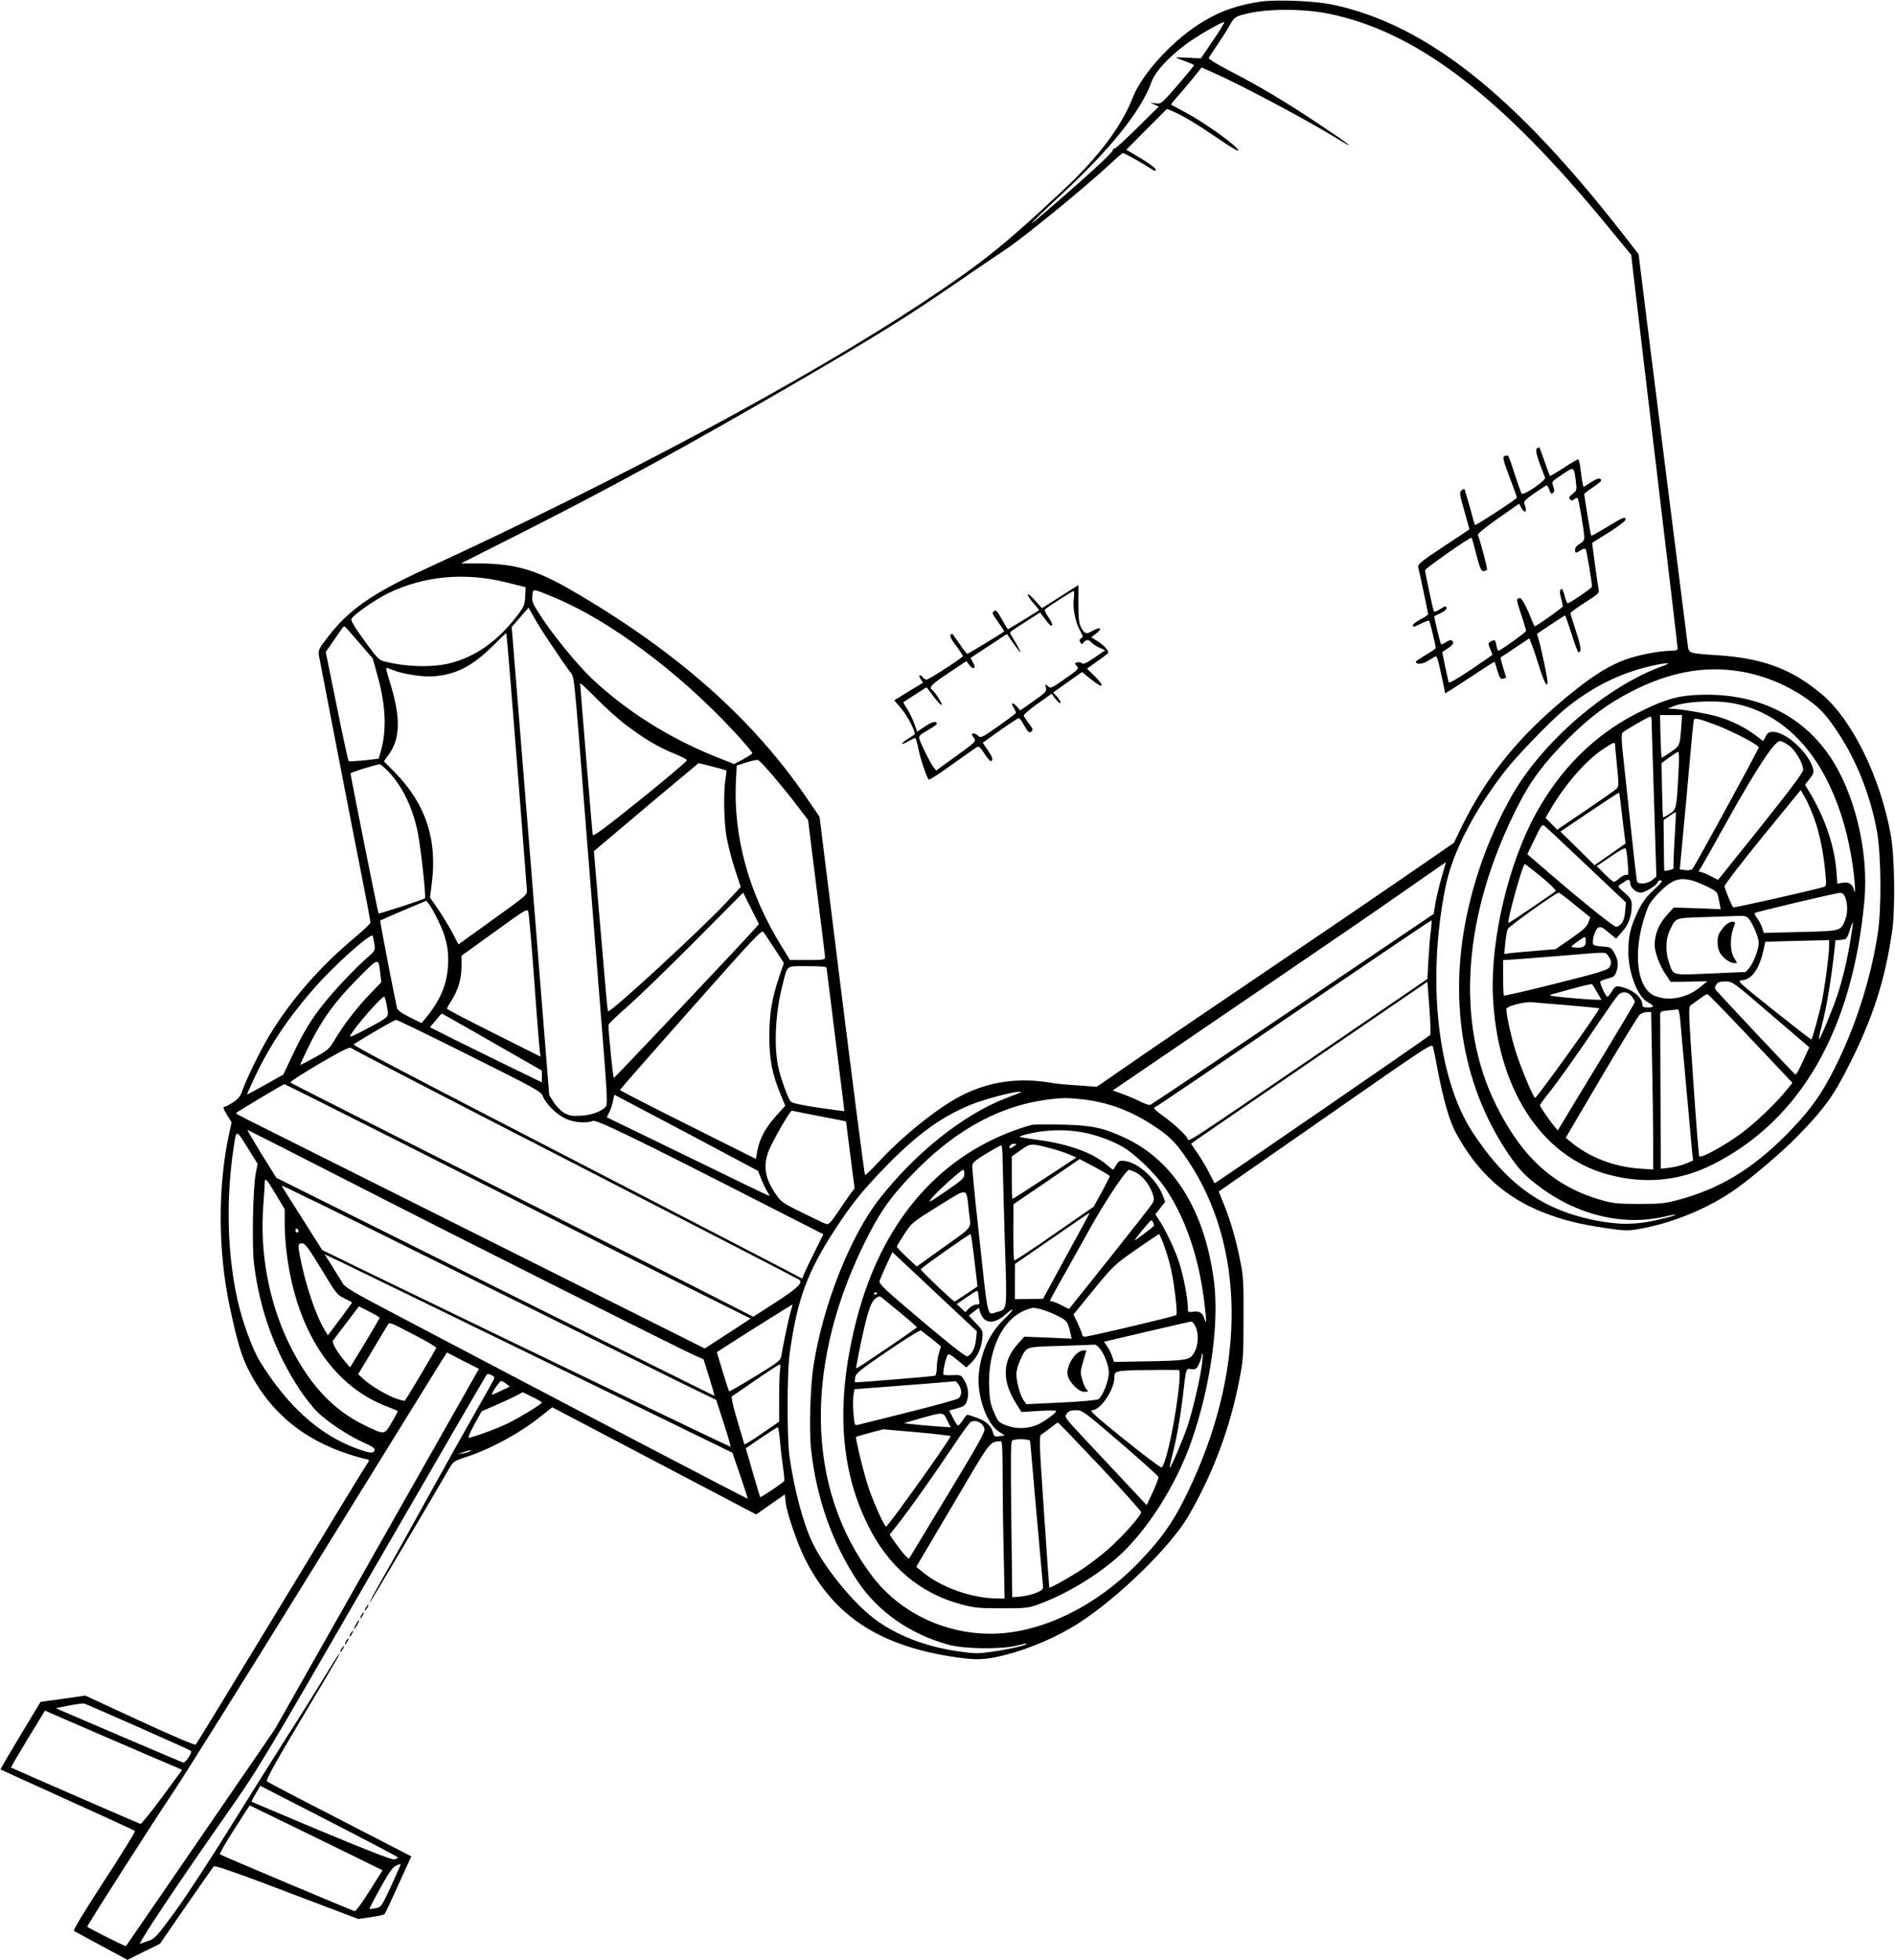 <?xml version="1.0" standalone="no"?>
<!DOCTYPE svg PUBLIC "-//W3C//DTD SVG 20010904//EN"
 "http://www.w3.org/TR/2001/REC-SVG-20010904/DTD/svg10.dtd">
<svg version="1.0" xmlns="http://www.w3.org/2000/svg"
 width="1238pt" height="1280pt" viewBox="0 0 1238 1280"
 preserveAspectRatio="xMidYMid meet">
<g transform="translate(0,1280) scale(0.1,-0.1)"
fill="#000000" stroke="none">
<path d="M8240 12790 c-146 -21 -257 -58 -372 -126 -194 -113 -405 -340 -468
-502 -74 -190 -227 -392 -460 -609 -394 -367 -527 -473 -918 -732 -761 -503
-1974 -1153 -3254 -1742 -336 -155 -489 -262 -622 -434 -65 -84 -68 -90 -62
-129 6 -35 233 -1206 312 -1605 13 -69 24 -130 24 -137 0 -6 -48 -52 -108
-102 -226 -189 -421 -414 -557 -643 -61 -103 -146 -278 -176 -363 -10 -28 -27
-47 -59 -67 -25 -16 -50 -29 -57 -29 -7 0 1 -21 19 -50 l31 -50 -17 -78 c-74
-343 -72 -767 5 -1127 49 -227 75 -316 119 -405 140 -279 355 -460 663 -559
53 -17 104 -31 112 -31 17 0 19 -11 6 -26 -5 -5 -257 -418 -561 -919 -303
-500 -556 -914 -561 -919 -5 -6 -153 57 -365 155 l-357 165 -146 -21 -146 -20
-132 -219 c-73 -121 -131 -221 -130 -222 1 -1 198 -91 437 -199 239 -108 438
-199 442 -203 4 -4 -87 -151 -202 -327 -133 -205 -204 -322 -197 -326 7 -4 88
-48 181 -98 l169 -91 106 53 106 52 171 248 c95 137 176 253 181 258 6 6 129
-36 329 -111 175 -67 386 -146 467 -177 l148 -56 82 12 c44 6 85 15 89 19 4 4
45 91 91 193 l84 185 -465 240 c-256 131 -470 243 -477 249 -10 8 41 101 216
395 127 212 237 399 246 415 32 63 -7 5 -92 -135 -49 -80 -151 -244 -229 -365
-77 -121 -246 -391 -376 -600 -129 -209 -294 -460 -364 -557 -115 -157 -134
-179 -170 -192 -23 -7 -49 -17 -60 -21 -22 -10 235 377 549 825 227 324 229
327 967 1605 407 704 744 1284 748 1288 9 10 50 -9 50 -23 0 -5 -49 -93 -109
-197 -59 -103 -204 -361 -321 -573 -117 -212 -238 -430 -270 -485 -93 -163
-124 -221 -113 -210 8 8 371 621 516 871 28 49 32 52 112 78 160 52 357 159
496 272 l67 53 666 -350 666 -350 93 65 94 66 6 -53 c7 -67 75 -265 125 -366
190 -378 491 -574 996 -646 130 -18 182 -16 311 16 163 41 348 121 485 210
260 168 599 500 714 698 159 273 272 574 332 886 26 130 28 159 28 405 1 238
-1 277 -22 377 -28 142 -63 260 -106 367 l-34 84 697 485 c683 476 696 485
703 459 4 -15 17 -76 28 -137 39 -207 79 -346 122 -425 140 -257 321 -421 574
-520 124 -48 226 -74 401 -100 110 -17 144 -19 200 -10 228 36 475 137 658
268 116 84 297 238 391 334 178 181 244 271 347 478 153 303 232 550 278 865
22 146 17 494 -9 635 -69 378 -252 749 -450 916 -196 164 -382 234 -672 254
-204 14 -196 12 -204 67 -7 55 -281 2223 -304 2416 l-17 137 -95 122 c-718
923 -1295 1379 -1905 1508 -114 24 -361 34 -465 20z m442 -80 c572 -116 1125
-538 1827 -1395 l148 -180 11 -100 c6 -55 46 -386 87 -735 169 -1421 205
-1724 205 -1737 0 -9 -14 -13 -42 -13 -69 0 -208 -26 -285 -53 -134 -46 -264
-132 -464 -305 -288 -249 -486 -506 -642 -837 l-29 -60 -321 -221 c-177 -122
-587 -401 -912 -621 -324 -219 -705 -478 -845 -575 l-255 -176 -123 9 c-67 4
-137 11 -155 14 -227 41 -423 14 -611 -83 -151 -78 -384 -265 -538 -433 -45
-49 -84 -86 -87 -83 -3 3 -72 531 -152 1173 l-145 1167 -83 121 c-357 524
-857 964 -1543 1361 -228 132 -369 172 -605 172 l-112 0 412 208 c576 292
1052 552 1738 950 550 319 763 451 1074 665 88 61 203 139 255 174 123 81 166
113 346 258 170 136 340 282 431 367 34 32 65 58 70 58 9 0 138 -72 186 -104
22 -15 27 -16 27 -3 0 8 -43 40 -96 72 l-96 57 133 134 133 133 35 -15 c69
-29 164 -86 293 -175 72 -49 133 -87 137 -83 15 15 -216 182 -345 250 -49 26
-91 49 -93 50 -2 2 14 23 35 46 22 24 67 78 102 120 l62 77 73 -32 c177 -78
607 -306 800 -425 151 -92 104 -53 -86 74 -232 155 -402 257 -594 356 -101 53
-151 84 -146 91 4 7 30 46 58 87 28 41 64 98 80 127 27 48 34 53 87 68 140 39
381 41 560 5z m-729 -132 c-27 -40 -62 -92 -78 -116 l-30 -43 -82 4 c-46 2
-83 3 -83 2 0 -1 27 -12 60 -24 33 -12 60 -24 60 -27 0 -6 -91 -114 -165 -197
-48 -52 -55 -57 -86 -52 l-34 5 27 -13 28 -13 -138 -137 c-76 -75 -144 -137
-150 -137 -7 0 -12 -5 -12 -11 0 -16 -177 -178 -468 -427 -116 -101 -63 -44
119 125 333 308 531 554 601 746 25 69 108 160 228 250 72 53 240 150 248 142
2 -2 -18 -36 -45 -77z m-4644 -3582 l125 -31 -3 -60 c-2 -53 -8 -67 -44 -115
-129 -172 -274 -277 -445 -321 -117 -30 -292 -25 -434 12 -32 8 -49 26 -128
136 -71 98 -90 131 -83 143 21 31 151 122 240 166 232 113 503 138 772 70z
m309 -97 c360 -148 815 -487 1173 -872 71 -76 127 -142 124 -147 -3 -5 -31
-23 -62 -40 l-57 -30 -116 46 c-304 121 -589 300 -814 513 -85 80 -234 260
-315 380 -72 108 -77 119 -73 159 5 50 -3 50 140 -9z m-6 -325 c40 -60 88
-129 106 -154 37 -53 25 63 112 -1045 33 -418 79 -991 101 -1273 34 -422 39
-515 28 -528 -27 -32 -93 -57 -164 -61 -59 -3 -76 0 -110 19 -22 13 -52 44
-68 70 l-29 46 -122 1529 -123 1528 55 63 55 63 42 -74 c23 -41 76 -123 117
-183z m-1267 30 l90 -104 32 -115 c54 -194 60 -357 20 -495 l-13 -45 -94 -11
c-52 -5 -98 -8 -102 -5 -4 3 -39 165 -78 359 l-72 354 49 70 c63 92 67 98 73
97 3 0 46 -47 95 -105z m990 -250 c20 -245 95 -1200 107 -1364 3 -35 2 -35
-222 -196 l-225 -162 -40 77 c-22 42 -64 110 -93 153 l-53 76 10 77 c41 294
-34 529 -236 737 l-75 76 31 43 c78 107 80 246 6 480 -14 45 -24 83 -22 86 2
2 19 -3 38 -11 67 -28 200 -49 273 -43 145 11 253 67 385 198 47 47 87 85 88
84 2 -1 14 -140 28 -311z m7528 96 c-365 -130 -791 -497 -991 -855 -135 -240
-235 -509 -291 -780 -119 -576 -19 -1128 282 -1564 55 -79 92 -121 154 -170
259 -211 575 -293 862 -226 83 20 90 13 9 -8 -174 -45 -281 -50 -435 -23 -365
65 -605 233 -834 583 -227 349 -298 986 -177 1593 44 225 182 495 387 760 80
104 301 332 396 410 174 142 356 233 560 280 106 24 146 24 78 0z m505 -35
c154 -25 310 -89 440 -182 84 -60 120 -99 196 -212 124 -185 215 -415 258
-649 28 -160 31 -502 5 -672 -49 -317 -160 -651 -309 -930 -75 -141 -149 -240
-283 -376 -226 -229 -441 -359 -713 -431 -84 -23 -117 -26 -252 -26 -129 0
-169 3 -234 21 -315 87 -525 272 -698 616 -274 544 -223 1256 140 1966 83 164
176 287 331 440 144 142 254 224 410 304 248 127 475 169 709 131z m-7273
-354 c120 -90 202 -138 305 -181 48 -19 87 -39 88 -45 2 -5 -136 -122 -305
-258 -229 -184 -309 -243 -311 -230 -3 21 -82 975 -82 990 0 5 48 -39 108
-100 59 -60 148 -140 197 -176z m958 -331 c49 -58 120 -145 157 -195 l69 -90
55 -440 c31 -242 56 -448 56 -457 0 -16 -12 -18 -114 -18 l-115 0 -57 93
c-213 343 -315 717 -296 1081 l5 96 61 20 c33 10 68 18 76 17 8 -1 54 -49 103
-107z m-308 38 c2 -2 -1 -25 -5 -53 -14 -81 -11 -273 5 -374 9 -51 33 -148 55
-214 l39 -120 -91 -98 c-163 -175 -763 -728 -776 -714 -3 3 -13 107 -62 688
l-30 358 32 27 c17 15 171 144 341 288 l311 260 89 -22 c49 -13 91 -24 92 -26z
m-2215 0 c94 -94 164 -235 199 -403 19 -92 56 -424 47 -432 -6 -7 -300 -103
-303 -99 -4 3 -183 900 -183 915 0 6 133 48 191 60 4 0 26 -18 49 -41z m6889
-695 c-16 -54 -34 -130 -41 -170 l-12 -72 -918 -621 c-506 -342 -925 -623
-933 -626 -7 -3 -37 7 -66 22 -30 15 -82 37 -117 50 l-63 22 263 179 c145 99
504 344 798 544 294 200 666 454 825 566 160 111 290 202 291 202 1 1 -12 -43
-27 -96z m-4491 -342 c-80 -91 -912 -971 -918 -971 -5 0 -35 293 -35 346 0 6
56 61 125 121 69 60 267 252 440 426 l315 317 51 -102 52 -103 -30 -34z
m-2069 64 c57 -115 74 -191 68 -300 -7 -127 -52 -232 -149 -348 l-24 -29 -77
38 c-51 25 -79 46 -83 59 -20 88 -113 569 -110 573 3 2 71 32 153 67 l148 62
17 -21 c10 -12 36 -57 57 -101z m631 -395 c16 -228 33 -434 36 -458 l5 -43
-305 153 c-168 84 -306 156 -306 160 0 4 13 28 30 54 44 70 64 139 65 220 l0
72 215 155 c213 154 215 155 222 129 4 -15 21 -214 38 -442z m5858 325 c-5
-36 -12 -122 -16 -192 l-7 -127 -590 -403 c-1042 -711 -965 -661 -977 -638
-16 28 -93 99 -160 147 -53 37 -70 58 -50 58 4 0 410 275 902 610 492 335 898
609 901 609 3 1 2 -28 -3 -64z m-4287 -122 l60 -93 -30 -87 c-49 -148 -65
-244 -65 -393 0 -149 19 -247 75 -381 l29 -71 -58 -64 c-70 -78 -108 -147
-123 -224 l-11 -59 -444 222 c-244 122 -444 225 -444 228 0 3 208 241 463 528
416 470 463 520 475 504 7 -10 40 -60 73 -110z m-2616 38 c7 -49 7 -49 -42
-92 -86 -76 -215 -212 -288 -304 -83 -103 -137 -193 -211 -351 l-53 -112 -117
-66 c-64 -36 -118 -65 -120 -64 -1 2 24 57 55 123 99 208 227 396 404 594 120
133 329 321 359 321 3 0 9 -22 13 -49z m40 -202 l6 -54 -76 -79 c-85 -88 -176
-207 -230 -300 -33 -56 -45 -66 -128 -112 -51 -28 -94 -50 -95 -49 -2 2 26 63
63 137 83 167 166 280 318 433 133 134 129 133 142 24z m2915 39 c1 -7 27
-220 59 -473 32 -253 58 -461 57 -462 -1 -1 -78 9 -171 23 -120 18 -172 30
-180 41 -21 28 -65 152 -81 226 -29 138 -18 354 27 529 35 140 19 128 164 128
93 0 125 -3 125 -12z m3943 -438 c-21 -19 -1405 -971 -1408 -968 -1 2 -16 30
-33 63 -16 33 -50 91 -75 128 l-46 67 27 20 c15 11 362 249 772 529 l745 509
13 -170 c7 -94 10 -174 5 -178z m-6815 185 c13 -71 22 -62 -141 -149 -76 -41
-106 -53 -99 -40 32 60 212 265 223 254 4 -3 11 -32 17 -65z m687 -231 l325
-186 0 -39 0 -38 -212 103 c-117 57 -282 138 -366 180 l-153 77 37 44 c20 25
38 45 41 45 2 0 150 -84 328 -186z m-147 -88 c442 -221 468 -235 479 -267 18
-48 89 -118 148 -145 53 -25 134 -32 178 -15 25 10 276 -112 1184 -576 l322
-164 -53 -107 c-30 -59 -61 -124 -70 -145 l-15 -38 -123 65 c-68 35 -436 226
-818 424 -1881 972 -2001 1036 -1988 1043 145 89 266 158 276 158 6 1 222
-104 480 -233z m692 -710 c800 -411 1459 -751 1463 -755 21 -21 -13 -54 -153
-145 l-149 -96 -133 68 c-73 38 -432 220 -798 404 -366 185 -984 496 -1375
693 -390 197 -714 361 -718 365 -5 4 81 59 189 123 154 89 201 112 209 102 5
-7 665 -349 1465 -759z m-1192 168 c389 -196 887 -448 1107 -559 220 -112 586
-296 814 -410 l415 -207 -150 -98 -150 -97 -1451 726 c-797 399 -1486 744
-1531 766 -44 22 -81 42 -81 45 0 4 307 188 317 189 2 1 322 -159 710 -355z
m4087 296 c-11 -4 -51 -20 -90 -35 -275 -108 -582 -353 -816 -650 -192 -243
-372 -696 -434 -1092 -22 -140 -30 -425 -16 -553 36 -317 136 -601 299 -850
133 -203 345 -353 600 -422 101 -28 343 -31 442 -6 36 9 66 15 68 13 8 -8
-112 -36 -215 -51 -105 -15 -121 -15 -227 0 -220 31 -413 106 -557 216 -136
103 -319 327 -398 488 -61 122 -121 347 -153 567 -17 119 -17 549 1 675 48
352 116 536 300 816 106 163 182 256 335 413 201 205 360 320 553 398 83 33
265 82 308 82 l20 0 -20 -9z m-2171 -258 l468 -249 23 -57 c12 -31 31 -68 40
-83 15 -22 15 -25 2 -20 -9 3 -249 119 -534 258 l-519 252 17 34 c10 19 20 52
24 74 4 21 8 39 9 39 1 0 212 -112 470 -248z m2591 218 c167 -20 316 -75 467
-176 105 -70 140 -106 222 -228 366 -552 377 -1327 27 -2094 -106 -233 -185
-352 -344 -518 -282 -296 -649 -474 -975 -474 -304 0 -592 139 -771 372 -443
580 -452 1414 -23 2240 85 166 167 274 321 428 263 261 543 410 847 449 97 12
127 12 229 1z m-1720 -110 c94 -18 171 -33 172 -34 0 0 13 -99 28 -219 l28
-218 -28 -37 c-14 -20 -52 -74 -82 -120 -46 -67 -60 -81 -76 -76 -10 3 -81 37
-156 74 -134 66 -139 70 -179 130 -72 108 -80 196 -26 305 56 112 129 234 139
231 6 -2 87 -18 180 -36z m-3011 -459 c711 -364 2089 -1056 2196 -1104 l56
-24 37 -118 c20 -65 36 -120 34 -121 -1 -1 -645 319 -1432 711 l-1430 713 -97
156 c-53 86 -94 156 -91 156 3 0 330 -166 727 -369z m-719 241 l58 -93 -13
-67 c-18 -100 -25 -473 -10 -590 37 -300 139 -579 301 -822 35 -52 86 -117
114 -143 68 -66 203 -155 298 -197 54 -24 77 -39 75 -49 -5 -26 -32 -24 -127
12 -239 90 -445 277 -624 567 -50 82 -115 262 -147 407 -66 303 -74 650 -24
986 19 125 14 126 99 -11z m179 -296 l56 -94 0 -99 c0 -54 7 -146 15 -204 65
-490 295 -842 640 -980 44 -17 82 -33 83 -34 2 -2 -15 -36 -39 -75 -49 -83
-44 -83 -176 -19 -213 102 -373 278 -503 551 -125 265 -183 580 -160 883 5 72
10 140 10 153 0 35 12 22 74 -82z m279 -55 c34 -16 537 -265 1117 -553 580
-288 1150 -571 1267 -628 l212 -103 49 -151 c27 -83 47 -153 45 -155 -2 -3
-1283 613 -2358 1134 l-310 151 -132 208 c-73 115 -133 210 -133 212 0 2 41
-16 90 -41 50 -25 119 -58 153 -74z m-133 -182 c0 -5 -4 -9 -10 -9 -5 0 -10 7
-10 16 0 8 5 12 10 9 6 -3 10 -10 10 -16z m149 -247 c97 -161 104 -170 151
-192 28 -13 50 -25 50 -27 0 -2 -36 -51 -79 -109 l-79 -105 -20 33 c-58 95
-125 292 -161 476 -16 80 -15 92 12 92 20 0 40 -27 126 -168z m1466 -605
l1220 -595 51 -149 c28 -81 50 -150 49 -151 -3 -3 -1056 548 -2348 1228 -214
112 -282 153 -296 175 -10 17 -41 67 -69 112 l-51 81 112 -53 c62 -30 661
-321 1332 -648z m1600 326 c-13 -47 -48 -211 -60 -284 -5 -35 -13 -41 -171
-138 -92 -56 -168 -100 -171 -98 -2 3 -21 61 -42 130 l-38 126 81 52 c108 70
410 259 413 259 1 0 -4 -21 -12 -47z m-2685 -39 c0 -4 -43 -78 -96 -166 l-97
-159 -28 33 c-54 63 -93 129 -83 143 5 7 45 60 89 118 l80 105 67 -34 c38 -19
68 -37 68 -40z m228 -113 c78 -40 142 -78 142 -83 0 -8 -192 -331 -206 -347
-1 -1 -25 4 -51 13 -62 21 -164 81 -215 126 l-38 35 93 155 c51 85 96 161 101
168 11 18 10 18 174 -67z m388 -279 c-18 -31 -318 -561 -667 -1177 l-634
-1120 -484 -705 c-266 -388 -486 -707 -488 -710 -4 -4 -253 121 -253 127 0 9
441 700 545 853 73 107 491 775 930 1485 439 710 815 1317 836 1351 l39 61
104 -54 105 -53 -33 -58z m2000 51 c-3 -21 -6 -105 -6 -188 l0 -150 -113 -78
c-61 -42 -113 -74 -114 -70 -74 245 -90 309 -80 315 7 3 77 52 157 107 80 55
149 100 154 100 5 1 6 -16 2 -36z m-1788 -91 l23 -18 -57 -27 c-31 -15 -58
-27 -59 -25 -7 7 48 88 59 88 6 0 21 -8 34 -18z m232 -122 c0 -10 -136 -93
-218 -134 -67 -34 -236 -96 -260 -96 -6 0 11 39 37 87 l48 86 86 37 c47 20
107 48 134 62 l48 25 62 -30 c35 -17 63 -34 63 -37z m1555 -246 c4 -48 13
-126 20 -173 7 -47 11 -89 8 -94 -6 -10 -154 -110 -157 -105 -1 1 -23 74 -48
161 l-46 158 101 69 c56 38 105 69 108 69 4 1 10 -38 14 -85z m-2025 -73 c-8
-5 -31 -11 -50 -14 -35 -6 -35 -6 5 8 46 15 67 18 45 6z m-2166 -1801 c186
-82 341 -152 344 -155 10 -9 -37 -80 -50 -77 -11 3 -674 286 -798 340 l-35 16
85 17 c47 9 92 15 100 13 8 -2 167 -71 354 -154z m-154 -90 c206 -89 390 -168
408 -175 l32 -14 -131 -178 c-72 -98 -136 -177 -142 -175 -11 3 -838 363 -845
368 -2 1 47 85 109 187 l113 185 40 -18 c23 -10 210 -91 416 -180z m1850 -761
c0 -4 -10 -9 -23 -13 -16 -4 -157 51 -477 184 -249 105 -455 191 -456 193 -2
1 10 25 27 53 l29 51 450 -231 c247 -127 450 -234 450 -237z m-278 3 l177 -87
-85 -135 c-46 -74 -90 -134 -97 -132 -25 7 -872 364 -880 371 -4 4 38 78 93
163 l101 157 257 -125 c141 -69 337 -164 434 -212z m234 -188 c-63 -136 -65
-139 -102 -147 -20 -4 -38 -6 -40 -4 -2 1 30 63 71 137 56 101 81 137 102 145
15 7 29 11 31 10 1 -1 -27 -64 -62 -141z"/>
<path d="M10041 9871 c-14 -9 -1 -54 53 -191 7 -18 -140 -118 -153 -104 -4 5
-24 62 -45 126 -20 65 -40 119 -44 121 -4 3 -14 2 -23 -2 -14 -5 -10 -23 32
-135 27 -70 49 -132 49 -136 0 -9 -269 -184 -274 -179 -2 2 -17 55 -34 118
-18 63 -33 116 -35 117 -2 2 -11 -2 -19 -9 -15 -11 -13 -24 18 -132 18 -66 34
-121 34 -122 0 0 -76 -52 -170 -113 -146 -97 -169 -115 -165 -134 12 -48 65
-301 65 -308 0 -4 -22 -19 -50 -33 -27 -14 -50 -32 -50 -40 0 -12 10 -10 51
11 28 14 53 23 56 20 4 -4 42 -161 43 -178 0 -4 -29 -24 -65 -45 -35 -21 -65
-41 -65 -45 0 -19 42 -17 77 5 21 13 43 26 50 30 11 7 18 -19 54 -190 l10 -52
57 36 c31 20 104 67 161 105 57 38 104 67 105 66 1 -2 10 -28 19 -60 15 -47
20 -55 37 -51 11 3 20 6 20 7 0 0 -9 30 -20 65 -11 36 -18 66 -17 67 1 0 44
29 95 63 l93 62 13 -33 c8 -18 31 -86 51 -150 33 -106 55 -146 55 -102 0 23
-39 211 -55 267 l-14 47 89 60 c49 33 92 60 94 60 3 0 22 -54 43 -120 20 -66
41 -120 45 -120 22 0 17 37 -16 137 -20 60 -36 113 -36 118 0 6 43 37 95 70
77 48 93 63 90 80 -8 37 -45 308 -43 310 2 1 51 32 111 69 59 38 107 74 107
82 0 23 -14 17 -120 -47 -56 -34 -103 -60 -105 -58 -3 4 -45 257 -45 272 0 4
25 23 55 43 30 20 55 40 55 45 0 21 -23 17 -67 -11 l-48 -31 -6 24 c-3 13 -9
53 -13 90 -4 37 -12 67 -16 67 -5 0 -48 -25 -95 -56 -48 -31 -88 -54 -89 -53
-2 2 -18 46 -36 97 -18 50 -33 92 -34 92 0 0 -7 -4 -15 -9z m254 -215 c7 -56
6 -60 -22 -82 -22 -18 -25 -25 -16 -35 10 -10 15 -9 28 1 8 7 18 10 22 6 7 -7
43 -218 43 -256 0 -17 -9 -30 -30 -42 -18 -10 -30 -25 -30 -38 0 -24 4 -25 36
-4 14 10 28 13 33 8 6 -7 42 -218 41 -246 0 -9 -145 -108 -158 -108 -4 0 -14
23 -21 51 -10 37 -16 48 -24 40 -8 -8 -8 -24 1 -56 7 -25 12 -50 12 -55 0 -8
-172 -130 -183 -130 -3 0 -10 15 -17 33 -43 108 -70 156 -85 151 -20 -8 -20
-7 15 -114 17 -50 30 -96 30 -100 0 -9 -168 -130 -181 -130 -4 0 -10 16 -13
35 -8 39 -9 40 -37 25 -18 -10 -18 -13 -4 -47 8 -19 15 -37 15 -39 0 -2 -63
-46 -141 -98 -85 -57 -142 -90 -144 -83 -3 7 -13 54 -24 105 l-19 93 39 26
c23 15 36 30 32 39 -7 18 -18 18 -49 -2 -13 -9 -27 -14 -30 -11 -4 4 -44 170
-44 182 0 1 18 10 40 20 22 10 40 24 40 32 0 18 -7 17 -46 -8 -26 -16 -35 -18
-38 -7 -8 22 -56 251 -56 264 0 11 298 220 304 212 2 -1 16 -51 31 -110 22
-87 32 -108 46 -108 10 0 20 4 23 9 5 7 -34 156 -59 228 -2 7 55 54 133 108
l136 95 14 -25 c23 -44 41 -30 23 18 -9 22 -4 28 64 76 40 28 76 51 80 51 3 0
11 -14 17 -30 8 -24 13 -28 23 -20 10 9 11 18 3 41 -12 35 -16 30 64 84 72 48
70 49 83 -49z"/>
<path d="M6926 8903 l-119 -75 -43 48 c-23 27 -45 46 -49 42 -4 -4 11 -28 34
-54 23 -26 40 -48 39 -50 -7 -5 -200 -124 -203 -124 -2 0 -20 30 -40 66 -30
53 -39 63 -51 53 -15 -12 -15 -13 34 -82 19 -26 33 -50 31 -52 -10 -9 -233
-145 -239 -145 -4 0 -27 28 -50 63 -24 34 -45 64 -47 66 -2 3 -8 0 -13 -5 -7
-7 5 -30 35 -70 24 -32 45 -63 45 -69 0 -10 -211 -147 -235 -153 -7 -2 -18 4
-25 13 -20 24 -34 17 -16 -9 l16 -25 -94 -57 -94 -58 39 -45 c47 -53 107 -170
93 -179 -6 -4 -27 -18 -48 -31 -47 -30 -39 -41 9 -12 20 11 40 21 44 21 4 0
13 -30 20 -67 13 -67 55 -192 69 -205 4 -3 72 41 152 99 80 57 152 108 162
113 13 8 22 0 48 -40 18 -28 36 -50 40 -50 21 0 17 20 -15 68 l-35 51 112 80
c62 44 118 80 123 81 6 0 23 -23 38 -51 23 -41 31 -48 43 -38 15 12 13 17 -22
64 -12 17 -24 35 -26 41 -2 7 39 41 89 77 l93 66 27 -36 c15 -19 29 -30 31
-23 2 6 -8 24 -22 39 l-26 28 94 67 95 67 56 -46 c88 -71 99 -51 16 29 l-40
39 69 49 c39 27 70 52 70 54 0 19 -28 49 -66 74 l-45 28 33 25 c43 34 28 46
-22 18 -45 -25 -53 -23 -78 22 -13 26 -17 57 -17 155 0 67 0 122 0 121 0 0
-54 -34 -119 -76z m89 -12 c-8 -61 9 -152 40 -208 21 -38 22 -44 8 -52 -11 -6
-13 -13 -6 -25 9 -16 11 -16 22 -2 17 21 35 20 52 -1 8 -9 31 -24 51 -33 l38
-17 -70 -48 c-55 -38 -72 -45 -83 -36 -8 6 -22 8 -31 5 -16 -6 -16 -8 -1 -24
15 -17 11 -22 -77 -83 -88 -62 -94 -65 -112 -49 -18 16 -19 16 -13 -9 6 -24
-1 -32 -81 -88 l-87 -61 -23 26 c-28 32 -41 24 -18 -11 9 -14 15 -29 12 -33
-3 -5 -55 -43 -116 -86 -103 -73 -112 -77 -129 -62 -18 17 -41 21 -41 9 0 -5
7 -16 15 -27 13 -17 5 -25 -117 -113 l-132 -95 -19 24 c-19 24 -81 148 -91
183 -5 17 4 27 54 55 33 19 60 38 60 42 0 21 -28 16 -75 -15 l-53 -36 -21 58
c-12 32 -33 75 -47 96 -14 20 -24 38 -22 39 2 1 36 23 75 49 40 26 74 47 76
47 2 0 23 -27 47 -60 24 -32 47 -57 52 -54 8 5 -46 89 -64 100 -22 14 2 38
108 108 l117 78 22 -28 c27 -34 45 -15 20 22 -9 14 -15 27 -13 28 2 1 55 36
119 78 l117 77 42 -60 c23 -32 44 -59 47 -59 4 0 -23 50 -61 112 -12 21 -21
13 94 87 l95 61 18 -24 c40 -55 54 -69 60 -59 4 6 -7 30 -24 53 -17 23 -27 46
-22 50 19 17 179 120 186 120 5 0 6 -22 2 -49z"/>
<path d="M11050 8259 c-111 -8 -209 -41 -368 -124 -269 -140 -488 -358 -645
-643 -181 -326 -299 -823 -284 -1192 25 -602 312 -1051 749 -1170 243 -66 471
-44 688 65 573 289 912 877 990 1722 30 320 -64 709 -229 948 -195 285 -512
423 -901 394z m259 -50 c274 -44 504 -238 646 -544 73 -156 122 -328 150 -526
14 -97 19 -200 8 -154 -10 40 -34 57 -74 50 l-36 -6 -6 83 c-12 157 -71 335
-161 489 l-44 74 30 38 c24 29 29 43 23 65 -25 103 -176 242 -262 242 -26 0
-36 -6 -48 -30 l-16 -30 -52 39 c-66 50 -153 93 -242 120 -68 20 -239 50 -300
52 l-30 1 34 14 c70 31 261 43 380 23z m-325 -151 c-9 -128 -9 -129 -71 -171
-30 -21 -57 -37 -58 -35 -2 2 -5 65 -7 141 l-3 137 72 0 72 0 -5 -72z m-194
33 c0 -16 7 -251 16 -522 l15 -494 -26 -22 c-29 -25 -93 -32 -100 -10 -2 6
-16 116 -29 242 -14 127 -37 340 -51 474 -23 204 -25 245 -14 257 16 15 170
104 181 104 5 0 8 -13 8 -29z m431 -30 c107 -42 269 -127 269 -142 0 -12 -419
-780 -434 -795 -6 -6 -27 -9 -46 -7 l-36 5 22 236 c13 131 32 347 44 482 12
135 23 251 26 258 5 16 34 9 155 -37z m466 -130 c43 -31 93 -117 93 -159 0
-17 -86 -132 -278 -372 l-278 -347 -42 22 c-24 13 -52 25 -64 28 l-21 6 23 38
c13 21 86 151 162 288 195 349 311 525 347 525 10 0 36 -13 58 -29z m-1136 7
c0 -7 6 -71 13 -143 12 -117 12 -132 -3 -146 -9 -9 -100 -73 -202 -142 l-186
-126 -38 39 -38 39 40 68 c94 157 223 304 331 377 73 49 82 52 83 34z m415
-170 c-13 -254 -13 -254 -58 -283 -22 -15 -41 -25 -43 -23 -2 2 -5 82 -7 179
l-3 175 50 37 c28 20 54 36 59 37 5 0 6 -52 2 -122z m889 -321 c34 -96 60
-228 71 -358 6 -70 5 -77 -12 -82 -78 -23 -587 -138 -591 -133 -10 10 -55 120
-57 138 0 9 111 154 248 322 l250 306 29 -50 c16 -28 44 -92 62 -143z m-1260
47 c8 -71 17 -146 20 -166 l5 -37 -101 -71 -102 -71 -111 110 -112 110 190
128 c105 71 192 128 194 127 1 -1 9 -59 17 -130z m345 -178 c-6 -97 -9 -180
-6 -185 5 -7 -54 -23 -61 -17 -1 1 -3 76 -3 166 l-2 164 39 27 c21 15 39 26
41 24 1 -1 -2 -82 -8 -179z m-576 -166 l258 -244 -5 -59 c-5 -60 -23 -91 -57
-100 -16 -4 -265 198 -548 445 l-34 29 48 99 c41 87 49 98 63 87 9 -6 132
-122 275 -257z m270 13 c6 -70 5 -82 -7 -77 -8 3 -28 -6 -45 -20 -16 -15 -34
-26 -38 -26 -5 0 -32 23 -61 52 l-52 51 92 63 c61 42 94 59 98 51 4 -7 10 -49
13 -94z m-563 -91 c55 -46 97 -87 93 -91 -21 -18 -307 -212 -309 -209 -11 13
94 390 107 385 4 -1 53 -40 109 -85z m579 -41 c0 -27 38 -61 69 -61 29 0 111
52 111 70 0 6 9 10 20 10 16 0 5 -15 -46 -62 -53 -50 -75 -80 -105 -143 -48
-101 -61 -159 -61 -261 0 -138 60 -294 128 -330 43 -24 43 -34 -1 -34 -25 0
-35 4 -35 15 0 51 -65 105 -146 121 -28 5 -34 2 -53 -30 -13 -20 -26 -36 -30
-36 -10 0 -52 90 -46 99 2 5 25 14 49 20 36 9 46 16 55 42 16 47 13 79 -12
124 -22 38 -25 40 -79 43 -32 2 -58 8 -60 15 -9 25 13 97 33 108 17 8 28 4 68
-31 l49 -40 40 45 c42 47 62 104 62 174 0 35 -6 44 -47 81 -39 33 -45 42 -33
50 8 5 24 15 35 23 23 18 35 13 35 -12z m405 18 c22 -6 68 -24 102 -41 50 -25
63 -36 67 -59 4 -16 8 -42 12 -58 l5 -29 -153 6 -154 5 -47 -53 c-50 -55 -77
-123 -77 -191 0 -49 33 -136 73 -195 l32 -47 119 2 120 2 -47 -38 c-88 -73
-210 -95 -301 -55 -113 51 -140 285 -58 527 23 70 35 88 92 147 83 83 130 100
215 77z m-765 -160 l99 -80 -12 -34 c-9 -26 -34 -49 -113 -104 l-101 -70 -129
-11 c-71 -5 -146 -13 -168 -15 l-39 -6 7 72 c4 39 11 80 15 90 6 18 316 239
334 239 5 0 53 -36 107 -81z m1760 61 c21 -39 23 -108 6 -154 -30 -77 -24 -76
-293 -83 l-240 -6 -12 36 c-7 20 -21 48 -33 62 -11 14 -18 29 -14 32 6 7 530
131 558 132 10 1 22 -8 28 -19z m-627 -148 c26 -29 67 -125 67 -159 0 -42 -34
-131 -62 -165 l-23 -26 -230 -10 c-260 -11 -241 -16 -272 73 -23 68 -22 149 4
205 41 88 31 84 220 90 92 3 193 7 224 8 42 2 60 -2 72 -16z m667 -137 c-22
-133 -50 -253 -85 -360 -31 -95 -116 -298 -121 -292 -3 2 4 38 15 78 34 126
64 306 86 511 l6 57 37 3 c35 3 38 5 56 61 10 32 20 56 21 55 2 -2 -5 -52 -15
-113z m-1730 -15 c0 -33 -23 -44 -75 -38 -27 3 -27 3 16 35 24 18 47 32 52 33
4 0 7 -13 7 -30z m1590 -23 c0 -62 -30 -286 -50 -379 -20 -87 -59 -228 -66
-237 -2 -2 -112 84 -246 190 -240 192 -242 194 -206 197 63 5 112 75 138 194
l13 57 121 4 c67 1 160 4 209 5 l87 2 0 -33z m-1448 -64 c26 -30 30 -58 11
-82 -15 -18 -81 -38 -350 -105 -183 -46 -335 -81 -338 -78 -3 3 -5 56 -5 119
l0 113 28 1 c15 0 153 11 307 23 354 30 329 29 347 9z m1067 -388 l251 -215
-24 -53 c-44 -97 -60 -127 -67 -125 -7 3 -487 514 -517 550 -11 14 -11 20 0
37 10 16 23 21 60 21 46 0 48 -1 297 -215z m-1134 143 l27 -48 -44 1 c-23 0
-104 6 -178 13 -105 10 -128 14 -105 21 201 56 261 71 266 66 4 -3 19 -27 34
-53z m224 -24 c12 -15 21 -31 21 -37 0 -9 -75 -135 -389 -651 l-114 -189 -24
29 c-33 40 -93 127 -93 135 0 4 20 31 43 61 63 77 206 277 337 473 63 93 122
177 132 187 26 26 63 23 87 -8z m779 -278 l272 -288 -42 -52 c-71 -87 -199
-208 -291 -277 -103 -77 -266 -167 -276 -151 -3 6 -21 228 -39 494 -31 454
-32 484 -16 493 9 6 35 24 58 42 23 17 46 31 51 30 6 -1 133 -132 283 -291z
m-1188 218 c107 -9 196 -18 198 -19 8 -8 -406 -584 -419 -585 -12 0 -96 203
-128 306 -33 109 -65 258 -59 276 6 18 119 47 168 42 25 -2 133 -11 240 -20z
m725 -76 c3 -29 21 -228 40 -443 19 -214 37 -413 40 -442 l6 -52 -46 -20 c-25
-11 -72 -23 -105 -27 l-60 -7 -2 482 c-1 264 -2 496 -2 514 -1 32 0 32 54 38
30 3 58 6 62 7 4 1 9 -22 13 -50z m-182 -290 c4 -178 7 -409 7 -515 l0 -191
-77 5 c-180 11 -344 75 -471 183 l-23 19 231 393 c128 216 241 401 252 411 11
9 32 17 47 17 l28 0 6 -322z"/>
<path d="M11268 6753 c-14 -16 -31 -38 -37 -50 -15 -30 -14 -89 4 -123 18 -34
65 -70 94 -70 l20 0 -21 36 c-26 43 -27 127 -4 192 15 42 15 42 -8 42 -12 0
-34 -12 -48 -27z"/>
<path d="M6745 5454 c-16 -3 -68 -19 -115 -36 -511 -185 -868 -609 -1030
-1221 -140 -532 -118 -976 68 -1354 133 -272 339 -448 611 -521 86 -23 115
-26 266 -26 162 0 174 2 245 28 174 65 361 176 503 299 194 168 389 473 491
765 124 356 182 768 147 1043 -59 458 -260 785 -576 935 -144 68 -223 85 -415
89 -91 2 -178 1 -195 -1z m301 -45 c93 -13 212 -54 290 -100 79 -46 211 -174
272 -262 131 -190 219 -440 257 -730 17 -134 19 -180 4 -132 -12 41 -34 55
-75 48 -33 -5 -34 -5 -34 29 0 59 -29 208 -57 293 -27 84 -88 212 -130 276
l-25 38 32 41 32 41 -17 45 c-38 99 -159 210 -243 221 -36 5 -42 2 -58 -23
-10 -16 -19 -31 -20 -33 -2 -2 -22 12 -44 32 -92 79 -251 136 -449 162 -63 9
-117 17 -119 20 -6 6 75 27 138 35 84 11 161 11 246 -1z m-420 -94 c-25 -19
-37 -19 -30 0 4 8 16 15 28 15 21 -1 21 -1 2 -15z m239 -15 c39 -10 92 -28
119 -39 l48 -21 -206 -135 c-113 -74 -208 -135 -211 -135 -3 0 -5 62 -5 138
l0 139 58 41 c64 46 67 46 197 12z m-315 -72 c1 -51 7 -286 14 -523 16 -479
18 -455 -51 -474 -67 -19 -55 -73 -123 558 -23 206 -40 386 -38 399 2 19 23
37 92 78 49 30 93 54 97 54 5 0 9 -42 9 -92z m700 -110 c0 -4 -24 -51 -52
-103 l-53 -96 -257 -178 c-141 -99 -259 -176 -262 -173 -4 3 -6 87 -6 186 l1
181 216 147 216 148 99 -52 c54 -29 98 -56 98 -60z m-950 13 c0 -25 -14 -38
-122 -112 -110 -75 -119 -79 -92 -45 30 39 194 186 206 186 5 0 8 -13 8 -29z
m1113 15 c43 -17 90 -73 113 -131 16 -44 16 -50 2 -75 -8 -15 -134 -175 -278
-356 -145 -181 -264 -330 -265 -332 -1 -1 -24 9 -50 23 -26 14 -54 25 -61 25
-8 0 -14 3 -14 6 0 3 42 81 94 172 51 92 126 226 166 297 100 180 237 385 256
385 3 0 19 -6 37 -14z m-1083 -261 c13 -118 37 -86 -188 -247 l-153 -110 -65
61 c-35 33 -64 64 -65 68 0 5 22 42 49 83 48 74 50 76 222 183 202 124 181
128 200 -38z m746 -87 c-25 -46 -94 -173 -154 -282 l-108 -199 -92 -1 -92 -1
0 115 1 115 242 167 c133 92 243 167 245 167 2 1 -17 -36 -42 -81z m458 16 c3
-9 6 -17 6 -18 0 -5 -120 -96 -126 -96 -7 0 100 130 107 130 4 0 10 -7 13 -16z
m-1168 -245 l20 -171 -73 -49 c-39 -27 -74 -49 -77 -49 -9 0 -221 201 -221
210 0 8 312 228 326 230 3 0 14 -77 25 -171z m1238 99 c38 -108 55 -179 73
-321 10 -79 13 -130 7 -136 -10 -9 -569 -141 -597 -141 -10 0 -17 6 -17 13 0
6 -13 39 -28 72 l-29 60 131 161 c127 155 135 163 276 262 80 55 148 101 151
102 4 0 19 -33 33 -72z m-1425 -373 l203 -190 -6 -54 c-5 -57 -31 -104 -59
-109 -10 -2 -132 94 -297 234 -241 203 -280 240 -274 258 4 12 24 59 45 105
l39 83 73 -68 c40 -38 165 -154 276 -259z m211 61 c0 -7 3 -28 6 -45 6 -28 4
-31 -18 -31 -13 0 -35 -11 -48 -25 l-24 -25 -28 27 -28 26 63 43 c68 47 77 51
77 30z m-660 0 c0 -3 -4 -8 -10 -11 -5 -3 -10 -1 -10 4 0 6 5 11 10 11 6 0 10
-2 10 -4z m158 -135 c56 -46 102 -86 102 -90 -1 -6 -392 -272 -396 -268 -5 5
47 257 71 341 19 67 33 97 52 113 25 20 28 21 48 5 11 -9 67 -55 123 -101z
m538 -32 c31 -34 84 -25 138 22 69 61 67 41 -3 -26 -97 -92 -154 -217 -167
-364 -12 -137 51 -317 129 -369 l41 -27 -35 -5 c-31 -5 -35 -2 -42 25 -12 44
-43 72 -104 95 -30 11 -58 20 -63 20 -4 0 -18 -16 -30 -35 -12 -19 -26 -35
-31 -35 -5 0 -20 22 -33 49 l-25 49 52 14 c45 13 54 19 64 49 15 42 8 93 -19
137 -19 32 -23 33 -74 31 -30 -2 -56 0 -60 3 -7 8 13 107 26 127 7 12 20 5 66
-33 l57 -47 29 28 c42 39 69 97 75 158 6 52 5 54 -41 103 l-47 50 33 26 33 25
7 -25 c4 -15 15 -35 24 -45z m372 61 c24 -6 72 -24 107 -42 66 -32 71 -38 90
-122 l6 -29 -154 7 -155 6 -45 -50 c-100 -111 -102 -242 -6 -391 l32 -51 114
7 c63 4 113 4 113 -1 -1 -13 -81 -71 -122 -89 -66 -27 -137 -29 -199 -6 -54
20 -58 25 -84 84 -23 51 -29 80 -33 163 -11 255 94 465 258 515 33 10 29 10
78 -1z m1006 -102 c32 -52 27 -145 -12 -197 -25 -33 -55 -38 -310 -42 l-204
-4 -13 39 c-8 22 -23 52 -34 66 l-19 27 281 66 c155 36 285 66 289 66 4 1 14
-9 22 -21z m-1717 -92 l60 -49 -13 -45 c-8 -25 -14 -67 -14 -94 0 -30 -5 -50
-12 -53 -17 -5 -520 -46 -523 -43 -2 2 0 17 2 33 4 26 32 48 212 171 113 77
211 138 217 135 5 -3 37 -28 71 -55z m1088 -52 c35 -35 69 -118 69 -170 0 -50
-38 -148 -67 -172 -7 -6 -115 -16 -242 -22 l-229 -11 -17 23 c-23 30 -49 123
-49 174 0 21 11 62 24 89 45 94 26 87 267 95 118 4 217 7 221 8 4 1 14 -5 23
-14z m675 -131 c-15 -103 -62 -299 -94 -393 -30 -87 -108 -271 -114 -266 -2 2
4 31 12 64 30 113 54 247 71 382 25 216 21 202 58 198 28 -3 34 1 49 32 9 19
17 44 18 54 0 11 3 17 6 14 3 -4 0 -42 -6 -85z m-145 -96 c-19 -216 -82 -524
-115 -561 -5 -4 -115 78 -245 183 -195 157 -232 191 -209 191 53 0 144 133
144 213 0 45 6 46 215 49 110 2 204 1 208 0 4 -2 5 -36 2 -75z m-1441 -22 c21
-32 20 -68 -1 -87 -10 -8 -157 -49 -328 -91 -170 -43 -319 -80 -331 -83 -20
-5 -22 -1 -28 71 -4 42 -4 96 -1 119 l7 43 326 25 c180 14 330 26 333 27 4 0
14 -10 23 -24z m1054 -376 c136 -117 248 -218 250 -225 2 -7 -15 -52 -37 -99
l-40 -85 -133 142 c-73 78 -194 207 -269 287 -134 143 -136 146 -120 168 12
17 26 22 59 23 43 0 51 -6 290 -211z m-1130 145 l23 -46 -100 7 c-55 4 -124
10 -153 14 l-53 6 110 32 c149 42 147 42 173 -13z m213 -15 c11 -5 24 -21 29
-35 9 -22 -18 -72 -241 -440 l-251 -415 -22 20 c-12 11 -40 47 -63 79 l-41 59
62 79 c75 96 217 296 354 500 55 84 107 154 114 157 21 9 38 8 59 -4z m785
-285 c148 -158 269 -293 269 -300 0 -23 -125 -163 -214 -241 -47 -41 -121 -98
-166 -128 -79 -53 -215 -129 -220 -123 -1 2 -17 225 -35 497 -31 453 -32 494
-17 502 9 5 35 25 59 43 24 19 46 35 49 35 3 1 127 -128 275 -285z m-976 196
c0 -18 -408 -589 -421 -590 -11 0 -78 147 -113 249 -29 82 -90 331 -83 337 1
1 41 13 89 26 l88 23 220 -19 c121 -11 220 -22 220 -26z m520 -32 c0 -10 73
-830 83 -937 3 -31 0 -35 -41 -53 -25 -11 -70 -22 -102 -25 l-57 -5 -6 508
c-5 398 -4 510 6 516 20 13 117 10 117 -4z m-180 -211 c0 -118 3 -349 7 -515
l6 -302 -41 0 c-172 0 -376 72 -501 178 l-35 29 240 406 c255 433 235 406 312
415 9 2 12 -46 12 -211z"/>
<path d="M7027 3953 c-37 -39 -60 -99 -52 -135 11 -47 71 -108 108 -108 28 0
29 1 14 18 -9 9 -21 39 -28 65 -12 41 -11 55 8 117 l20 70 -22 0 c-11 0 -33
-12 -48 -27z"/>
<path d="M2390 2300 c-6 -11 -8 -20 -6 -20 3 0 10 9 16 20 6 11 8 20 6 20 -3
0 -10 -9 -16 -20z"/>
<path d="M2360 2250 c-6 -11 -8 -20 -6 -20 3 0 10 9 16 20 6 11 8 20 6 20 -3
0 -10 -9 -16 -20z"/>
<path d="M2325 2190 c-9 -16 -13 -30 -11 -30 3 0 12 14 21 30 9 17 13 30 11
30 -3 0 -12 -13 -21 -30z"/>
<path d="M2290 2130 c-6 -11 -8 -20 -6 -20 3 0 10 9 16 20 6 11 8 20 6 20 -3
0 -10 -9 -16 -20z"/>
<path d="M2260 2080 c-6 -11 -8 -20 -6 -20 3 0 10 9 16 20 6 11 8 20 6 20 -3
0 -10 -9 -16 -20z"/>
<path d="M2230 2030 c-6 -11 -8 -20 -6 -20 3 0 10 9 16 20 6 11 8 20 6 20 -3
0 -10 -9 -16 -20z"/>
</g>
</svg>
